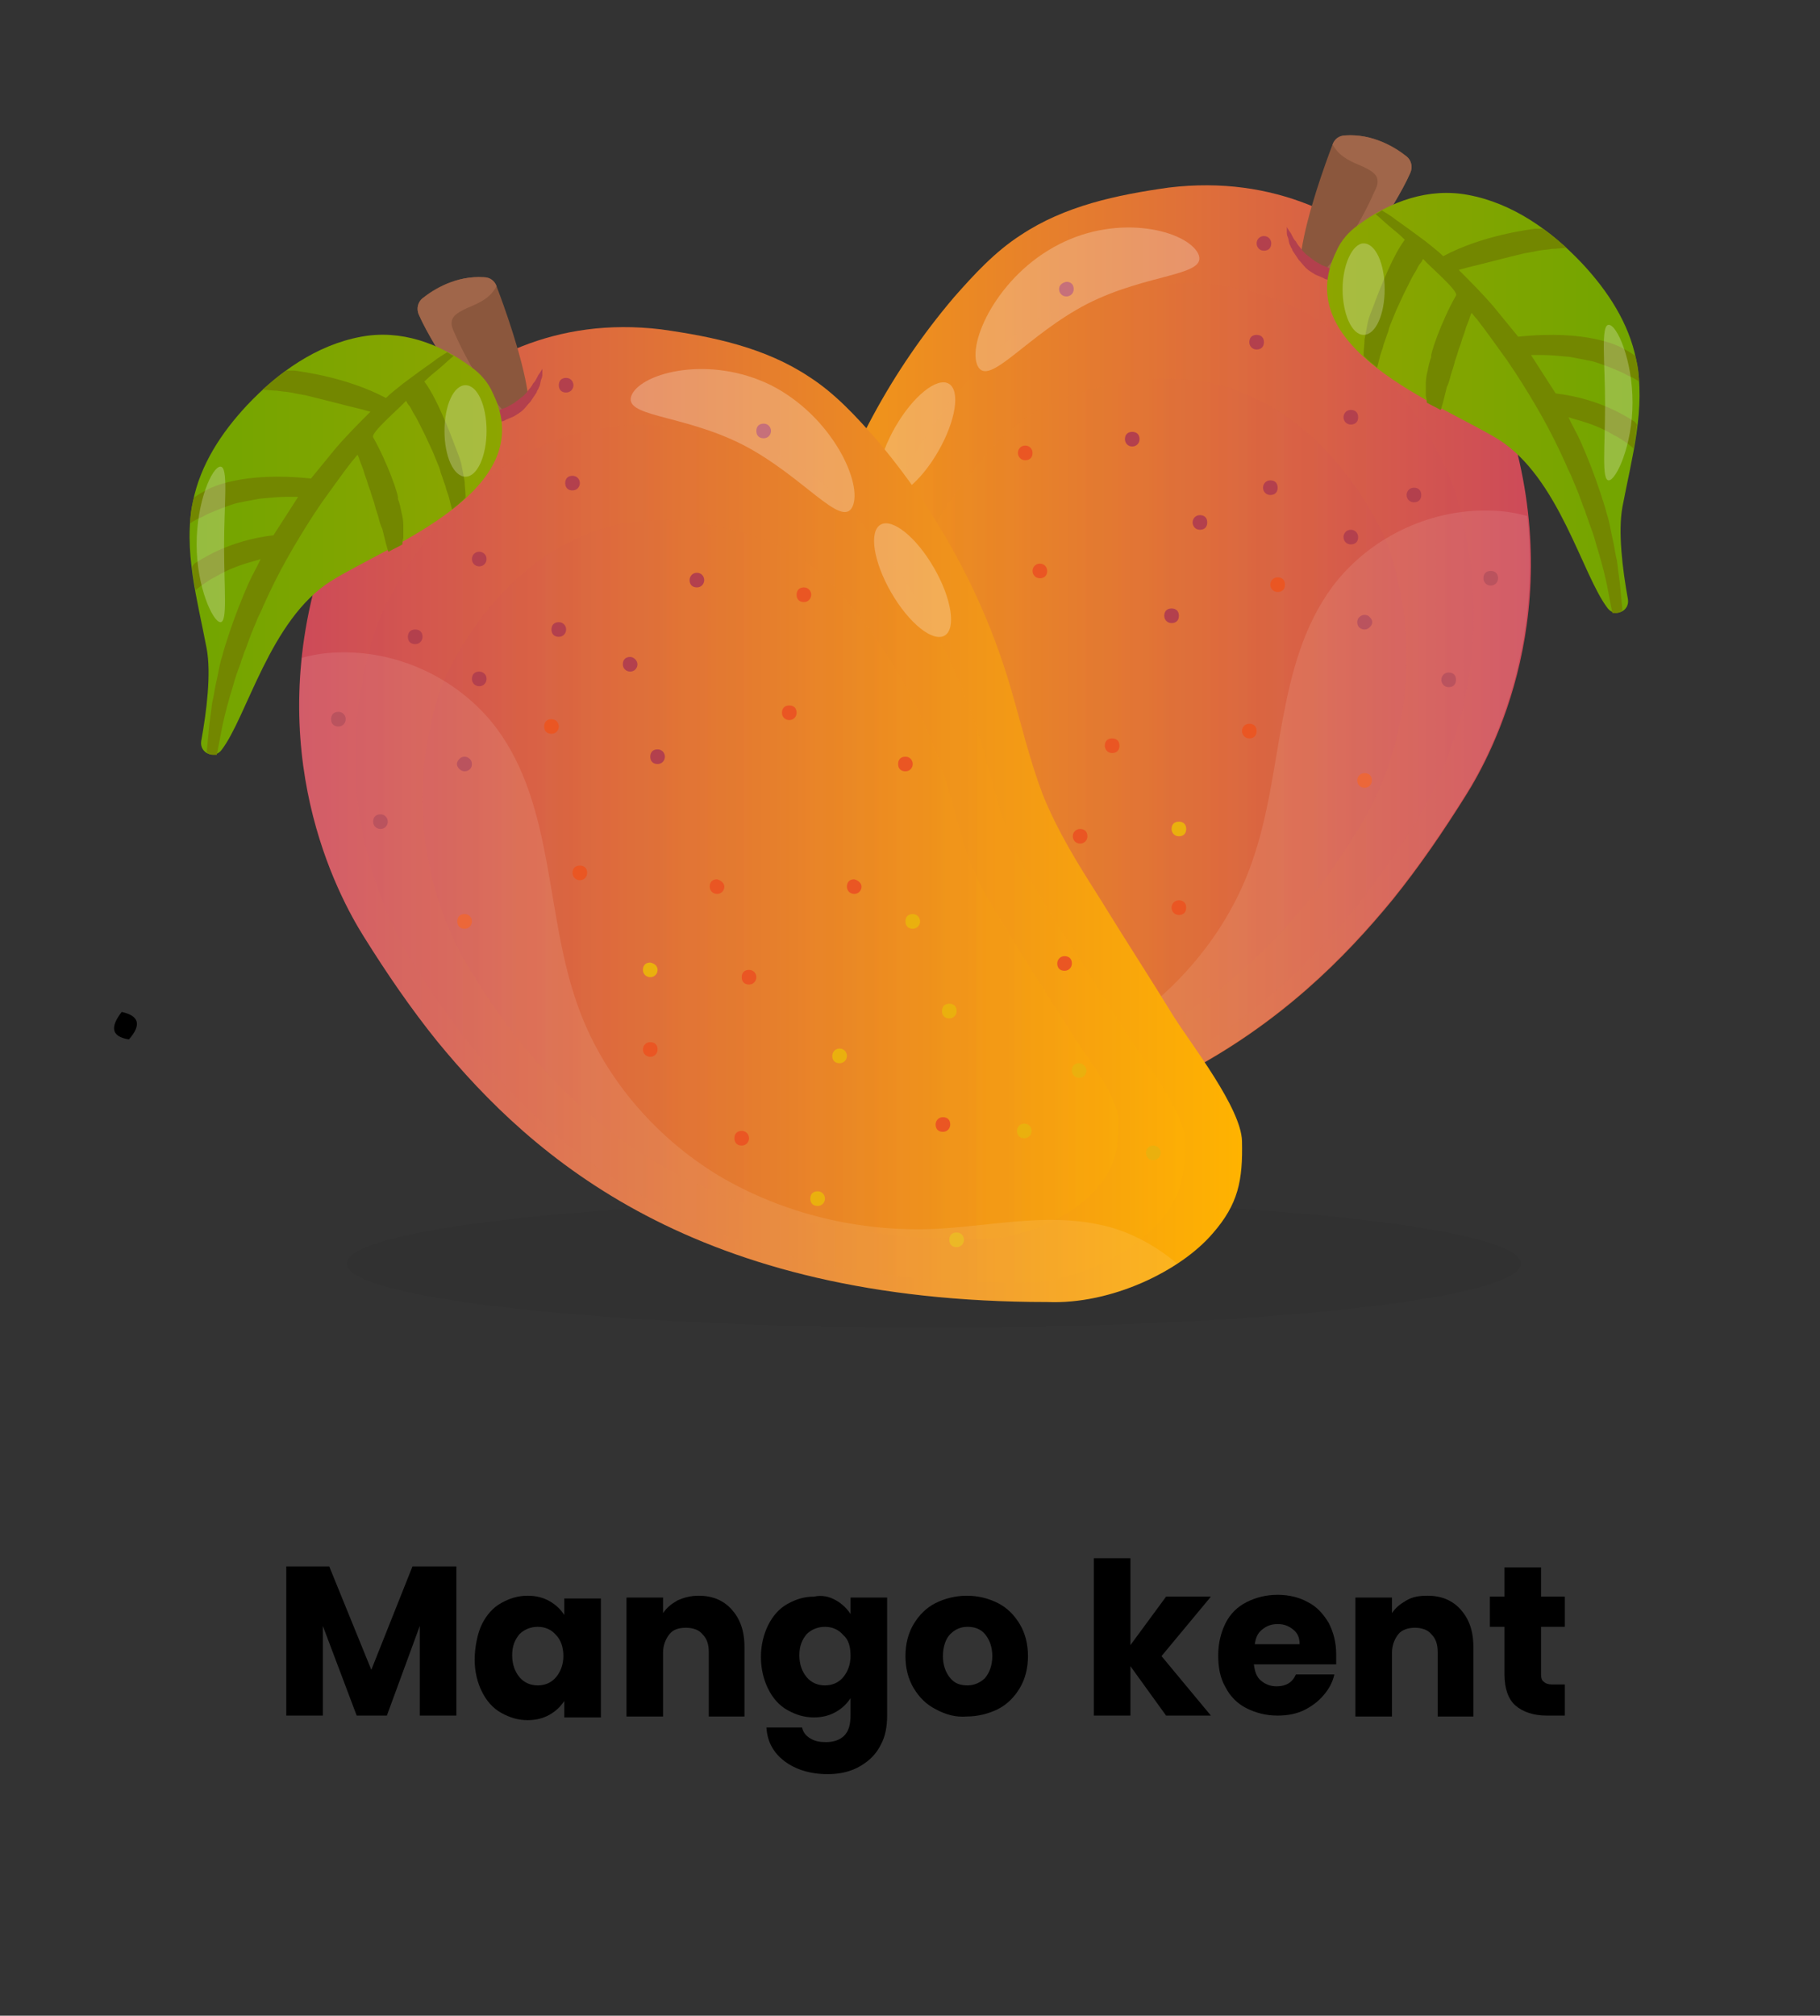 <?xml version="1.0" encoding="utf-8"?>
<!-- Generator: Adobe Illustrator 26.5.0, SVG Export Plug-In . SVG Version: 6.00 Build 0)  -->
<svg version="1.1" id="Capa_1" xmlns="http://www.w3.org/2000/svg" xmlns:xlink="http://www.w3.org/1999/xlink" x="0px" y="0px"
	 width="199px" height="220.3px" viewBox="0 0 199 220.3" style="enable-background:new 0 0 199 220.3;" xml:space="preserve">
<rect x="0" y="0" width="199" height="220.3" fill="#333333" stroke="none"/>
<style type="text/css">
	.st0{opacity:5.000000e-02;}
	.st1{fill:url(#SVGID_1_);}
	.st2{opacity:0.2;}
	.st3{fill:url(#SVGID_00000139277090485173214030000006851272888784841870_);}
	.st4{fill:url(#SVGID_00000176743380140752881640000001918637796615801527_);}
	.st5{fill:#B3404D;}
	.st6{fill:#EA5623;}
	.st7{fill:#EAB00E;}
	.st8{opacity:0.1;}
	.st9{fill:#FFFFFF;}
	.st10{fill:#8B573D;}
	.st11{fill:#A0664A;}
	.st12{opacity:0.25;fill:#FFFFFF;}
	.st13{fill:url(#SVGID_00000172433926208042729930000013103774387372381327_);}
	.st14{fill:#738700;}
	.st15{fill:url(#SVGID_00000014634006488377884550000000399344752871328677_);}
	.st16{fill:url(#SVGID_00000141443288355802205960000008536215265873492641_);}
	.st17{fill:url(#SVGID_00000149345172086160148070000000137749377455726525_);}
	.st18{fill:url(#SVGID_00000165917141504971806790000009714356297402895241_);}
</style>
<path d="M197.1-5.3c-0.5,2.2,0.3,2.9,2.4,1.9C200-5.6,199.2-6.3,197.1-5.3z"/>
<path d="M13.3,110.6c1.9,0.4,2.2,1.4,0.8,3C12.2,113.3,12,112.3,13.3,110.6z"/>
<ellipse class="st0" cx="102.1" cy="138.1" rx="64.2" ry="7"/>
<g>
	<g>
		<g>
			
				<linearGradient id="SVGID_1_" gradientUnits="userSpaceOnUse" x1="-47.722" y1="73.57" x2="55.396" y2="73.57" gradientTransform="matrix(-1 0 0 1 119.603 0)">
				<stop  offset="0" style="stop-color:#CD4A59"/>
				<stop  offset="1" style="stop-color:#FFB300"/>
			</linearGradient>
			<path class="st1" d="M164.8,45.6c6.8,21-1.6,36.7-4.5,41.3c-2.5,4-5.1,7.8-8,11.4c-10.5,12.8-28.2,28.5-66.7,28.5
				c-7,0.3-14.6-3.4-18.1-7.5c-2.8-3.2-3.3-5.8-3.2-10.1c0.1-3.6,5.5-10.5,7.4-13.5c2.7-4.4,5.5-8.7,8.2-13.1
				c2.3-3.6,4.6-7.3,6.2-11.3c1.4-3.7,2.3-7.5,3.4-11.3c2.9-10.1,8-19.5,14.8-27.5c2.2-2.5,4.5-5,7.3-6.8c4.8-3.2,10.5-4.4,16.2-5.2
				C151,17.7,162.5,39.3,164.8,45.6z"/>
		</g>
		<g class="st2">
			
				<linearGradient id="SVGID_00000135662514446249716190000006519186007380417924_" gradientUnits="userSpaceOnUse" x1="-41.553" y1="77.756" x2="49.227" y2="77.756" gradientTransform="matrix(-1 0 0 1 119.603 0)">
				<stop  offset="0" style="stop-color:#CD4A59"/>
				<stop  offset="1" style="stop-color:#FFB300"/>
			</linearGradient>
			<path style="fill:url(#SVGID_00000135662514446249716190000006519186007380417924_);" d="M158.9,53.1c5.9,18.5-1.4,32.3-3.9,36.4
				c-2.2,3.5-4.5,6.9-7.1,10.1c-9.3,11.2-24.8,25.1-58.7,25.1c-6.2,0.3-12.8-3-15.9-6.6c-2.5-2.8-2.9-5.1-2.9-8.9
				c0-3.2,4.8-9.2,6.5-11.9c2.4-3.8,4.8-7.7,7.3-11.5c2-3.2,4-6.4,5.4-9.9c1.3-3.2,2-6.6,3-9.9c2.6-8.8,7.1-17.1,13-24.2
				c1.9-2.2,4-4.4,6.4-6c4.2-2.8,9.2-3.9,14.2-4.6C146.7,28.6,156.9,47.6,158.9,53.1z"/>
		</g>
		<g class="st2">
			
				<linearGradient id="SVGID_00000165945248649165785900000018087259070725686167_" gradientUnits="userSpaceOnUse" x1="-34.229" y1="80.68" x2="41.903" y2="80.68" gradientTransform="matrix(-1 0 0 1 119.603 0)">
				<stop  offset="0" style="stop-color:#CD4A59"/>
				<stop  offset="1" style="stop-color:#FFB300"/>
			</linearGradient>
			<path style="fill:url(#SVGID_00000165945248649165785900000018087259070725686167_);" d="M151.9,60c5,15.5-1.2,27.1-3.3,30.5
				c-1.8,2.9-3.7,5.8-5.9,8.4c-7.8,9.4-20.8,21-49.3,21c-5.2,0.2-10.8-2.5-13.3-5.5c-2.1-2.4-2.4-4.3-2.4-7.4c0-2.7,4-7.7,5.4-10
				c2-3.2,4.1-6.4,6.1-9.7c1.7-2.7,3.4-5.4,4.6-8.3c1.1-2.7,1.7-5.6,2.5-8.3c2.2-7.4,5.9-14.4,10.9-20.3c1.6-1.9,3.3-3.7,5.4-5
				c3.5-2.3,7.8-3.3,11.9-3.9C141.7,39.5,150.2,55.4,151.9,60z"/>
		</g>
		<path class="st5" d="M137.4,26.6c0,0.4,0.3,0.8,0.8,0.8s0.8-0.3,0.8-0.8c0-0.4-0.3-0.8-0.8-0.8S137.4,26.2,137.4,26.6z"/>
		<path class="st5" d="M136.6,37.4c0,0.4,0.3,0.8,0.8,0.8s0.8-0.3,0.8-0.8s-0.3-0.8-0.8-0.8S136.6,36.9,136.6,37.4z"/>
		<path class="st6" d="M112.9,62.4c0,0.4,0.3,0.8,0.8,0.8s0.8-0.3,0.8-0.8c0-0.4-0.3-0.8-0.8-0.8S112.9,62,112.9,62.4z"/>
		<path class="st6" d="M135.8,79.9c0,0.4,0.3,0.8,0.8,0.8s0.8-0.3,0.8-0.8s-0.3-0.8-0.8-0.8S135.8,79.5,135.8,79.9z"/>
		<path class="st6" d="M128.1,99.2c0,0.4,0.3,0.8,0.8,0.8s0.8-0.3,0.8-0.8s-0.3-0.8-0.8-0.8S128.1,98.8,128.1,99.2z"/>
		<path class="st6" d="M148.4,85.3c0,0.4,0.3,0.8,0.8,0.8c0.4,0,0.8-0.3,0.8-0.8s-0.3-0.8-0.8-0.8C148.8,84.5,148.4,84.8,148.4,85.3
			z"/>
		<path class="st6" d="M111.3,49.5c0,0.4,0.3,0.8,0.8,0.8s0.8-0.3,0.8-0.8c0-0.4-0.3-0.8-0.8-0.8S111.3,49.1,111.3,49.5z"/>
		<path class="st6" d="M100.2,68.1c0,0.4,0.3,0.8,0.8,0.8s0.8-0.3,0.8-0.8s-0.3-0.8-0.8-0.8S100.2,67.6,100.2,68.1z"/>
		<path class="st6" d="M138.9,63.9c0,0.4,0.3,0.8,0.8,0.8s0.8-0.3,0.8-0.8s-0.3-0.8-0.8-0.8S138.9,63.5,138.9,63.9z"/>
		<path class="st6" d="M120.8,81.5c0,0.4,0.3,0.8,0.8,0.8s0.8-0.3,0.8-0.8s-0.3-0.8-0.8-0.8S120.8,81,120.8,81.5z"/>
		<path class="st7" d="M95.4,95c0,0.4,0.3,0.8,0.8,0.8s0.8-0.3,0.8-0.8s-0.3-0.8-0.8-0.8S95.4,94.6,95.4,95z"/>
		<path class="st7" d="M94.6,120c0,0.4,0.3,0.8,0.8,0.8s0.8-0.3,0.8-0.8s-0.3-0.8-0.8-0.8S94.6,119.6,94.6,120z"/>
		<path class="st7" d="M87.2,108.2c0,0.4,0.3,0.8,0.8,0.8s0.8-0.3,0.8-0.8c0-0.4-0.3-0.8-0.8-0.8S87.2,107.7,87.2,108.2z"/>
		<path class="st7" d="M81.2,101.5c0,0.4,0.3,0.8,0.8,0.8s0.8-0.3,0.8-0.8c0-0.4-0.3-0.8-0.8-0.8S81.2,101.1,81.2,101.5z"/>
		<path class="st7" d="M128.1,90.6c0,0.4,0.3,0.8,0.8,0.8s0.8-0.3,0.8-0.8s-0.3-0.8-0.8-0.8S128.1,90.1,128.1,90.6z"/>
		<path class="st7" d="M107.4,100c0,0.4,0.3,0.8,0.8,0.8c0.4,0,0.8-0.3,0.8-0.8s-0.3-0.8-0.8-0.8C107.8,99.2,107.4,99.5,107.4,100z"
			/>
		<path class="st7" d="M109.8,115.5c0,0.4,0.3,0.8,0.8,0.8s0.8-0.3,0.8-0.8s-0.3-0.8-0.8-0.8S109.8,115.1,109.8,115.5z"/>
		<path class="st7" d="M73.2,110.5c0,0.4,0.3,0.8,0.8,0.8s0.8-0.3,0.8-0.8c0-0.4-0.3-0.8-0.8-0.8S73.2,110.1,73.2,110.5z"/>
		<path class="st7" d="M99.4,85.3c0,0.4,0.3,0.8,0.8,0.8s0.8-0.3,0.8-0.8s-0.3-0.8-0.8-0.8S99.4,84.8,99.4,85.3z"/>
		<path class="st6" d="M117.3,91.4c0,0.4,0.3,0.8,0.8,0.8c0.4,0,0.8-0.3,0.8-0.8s-0.3-0.8-0.8-0.8C117.7,90.6,117.3,90.9,117.3,91.4
			z"/>
		<path class="st6" d="M96.2,107.4c0,0.4,0.3,0.8,0.8,0.8c0.4,0,0.8-0.3,0.8-0.8c0-0.4-0.3-0.8-0.8-0.8
			C96.5,106.6,96.2,107,96.2,107.4z"/>
		<path class="st6" d="M105.9,81.5c0,0.4,0.3,0.8,0.8,0.8s0.8-0.3,0.8-0.8s-0.3-0.8-0.8-0.8S105.9,81,105.9,81.5z"/>
		<path class="st6" d="M82.8,89.8c0,0.4,0.3,0.8,0.8,0.8c0.4,0,0.8-0.3,0.8-0.8c0-0.4-0.3-0.8-0.8-0.8C83.1,89,82.8,89.4,82.8,89.8z
			"/>
		<path class="st6" d="M118.1,109c0,0.4,0.3,0.8,0.8,0.8c0.4,0,0.8-0.3,0.8-0.8s-0.3-0.8-0.8-0.8C118.5,108.2,118.1,108.5,118.1,109
			z"/>
		<path class="st5" d="M146.9,58.7c0,0.4,0.3,0.8,0.8,0.8s0.8-0.3,0.8-0.8c0-0.4-0.3-0.8-0.8-0.8S146.9,58.3,146.9,58.7z"/>
		<path class="st5" d="M152.3,33.5c0,0.4,0.3,0.8,0.8,0.8s0.8-0.3,0.8-0.8s-0.3-0.8-0.8-0.8S152.3,33,152.3,33.5z"/>
		<path class="st5" d="M115.8,31.6c0,0.4,0.3,0.8,0.8,0.8c0.4,0,0.8-0.3,0.8-0.8s-0.3-0.8-0.8-0.8C116.1,30.9,115.8,31.2,115.8,31.6
			z"/>
		<path class="st5" d="M153.8,54.1c0,0.4,0.3,0.8,0.8,0.8s0.8-0.3,0.8-0.8s-0.3-0.8-0.8-0.8S153.8,53.7,153.8,54.1z"/>
		<path class="st5" d="M148.8,68.7c0.4,0.2,0.8,0.1,1.1-0.3s0.1-0.8-0.3-1.1c-0.4-0.2-0.8-0.1-1.1,0.3
			C148.3,68,148.4,68.5,148.8,68.7z"/>
		<path class="st5" d="M162.2,63.2c0,0.4,0.3,0.8,0.8,0.8c0.4,0,0.8-0.3,0.8-0.8s-0.3-0.8-0.8-0.8C162.5,62.4,162.2,62.7,162.2,63.2
			z"/>
		<path class="st5" d="M130.4,57.1c0,0.4,0.3,0.8,0.8,0.8s0.8-0.3,0.8-0.8s-0.3-0.8-0.8-0.8S130.4,56.7,130.4,57.1z"/>
		<path class="st5" d="M127.3,67.3c0,0.4,0.3,0.8,0.8,0.8s0.8-0.3,0.8-0.8s-0.3-0.8-0.8-0.8S127.3,66.8,127.3,67.3z"/>
		<path class="st5" d="M146.9,45.6c0,0.4,0.3,0.8,0.8,0.8s0.8-0.3,0.8-0.8s-0.3-0.8-0.8-0.8S146.9,45.2,146.9,45.6z"/>
		<path class="st5" d="M156.8,41.3c0,0.4,0.3,0.8,0.8,0.8s0.8-0.3,0.8-0.8s-0.3-0.8-0.8-0.8S156.8,40.9,156.8,41.3z"/>
		<path class="st5" d="M123,48c0,0.4,0.3,0.8,0.8,0.8c0.4,0,0.8-0.3,0.8-0.8s-0.3-0.8-0.8-0.8C123.3,47.2,123,47.5,123,48z"/>
		<path class="st5" d="M138.1,53.3c0,0.4,0.3,0.8,0.8,0.8s0.8-0.3,0.8-0.8s-0.3-0.8-0.8-0.8S138.1,52.9,138.1,53.3z"/>
		<path class="st5" d="M157.6,74.3c0,0.4,0.3,0.8,0.8,0.8s0.8-0.3,0.8-0.8s-0.3-0.8-0.8-0.8S157.6,73.9,157.6,74.3z"/>
		<g class="st8">
			<path class="st9" d="M97.6,118.8c8.3,0.4,16.7-1.6,23.8-5.8c7.1-4.3,12.8-11,15.5-18.8c3.5-9.9,2.5-21.6,8.8-30.1
				c3.9-5.2,10.4-8.4,16.9-8.3c1.5,0,3,0.2,4.4,0.6c1.6,15.5-4.4,26.7-6.8,30.5c-2.5,4-5.1,7.8-8,11.4
				c-10.5,12.8-28.2,28.5-66.7,28.5c-5,0.2-10.3-1.6-14.2-4.2c2.5-2.1,5.5-3.7,8.7-4.3C85.8,117.1,91.7,118.6,97.6,118.8z"/>
		</g>
		<path class="st10" d="M145.7,15.8c-0.8,2.1-2.8,7.6-3.4,11.6c0,0,0.4,3,4.9,2.7c0,0,5.3-7.3,7-11.2c0.3-0.6,0.1-1.4-0.4-1.8
			c-1.2-1-3.7-2.5-6.7-2.3C146.5,14.8,145.9,15.3,145.7,15.8z"/>
		<path class="st11" d="M150.6,19.6c-0.1-0.7-1-1.1-1.6-1.4c-1.2-0.5-2.4-1-3.1-2.1c-0.1-0.1-0.1-0.2-0.2-0.3c0,0,0,0,0,0
			c0.2-0.6,0.7-1,1.4-1c3-0.2,5.4,1.3,6.7,2.3c0.5,0.4,0.7,1.1,0.4,1.8c-1.7,3.9-7,11.2-7,11.2c-1.1,0.1-1.9,0-2.6-0.3
			c2.4-2.6,4.3-5.7,5.7-8.9C150.5,20.5,150.7,20.1,150.6,19.6z"/>
		<path class="st5" d="M140.7,24.8c0,0,0,0.2,0,0.5c0,0.2,0,0.4,0.1,0.6c0.1,0.2,0.1,0.5,0.2,0.8c0.1,0.1,0.1,0.3,0.2,0.4
			c0.1,0.1,0.1,0.3,0.2,0.4c0.2,0.3,0.4,0.6,0.6,0.9c0.3,0.3,0.5,0.6,0.8,0.9c0.3,0.3,0.7,0.5,1,0.7c0.4,0.2,0.8,0.3,1.1,0.5
			c0.4,0.1,0.8,0.2,1.2,0.2c0.4,0,0.7,0,1.1,0c0.3,0,0.7-0.1,0.9-0.1c0.1,0,0.3-0.1,0.4-0.1c0.1,0,0.2-0.1,0.4-0.1
			c0.2-0.1,0.4-0.2,0.6-0.2c0.3-0.1,0.5-0.2,0.5-0.2s-0.2,0-0.5,0c-0.2,0-0.4,0-0.6,0c-0.2,0-0.5,0-0.8-0.1c-0.3,0-0.6-0.1-0.9-0.1
			c-0.3-0.1-0.6-0.1-0.9-0.2c-0.3-0.1-0.6-0.2-1-0.3c-0.3-0.2-0.6-0.2-0.9-0.4c-0.3-0.2-0.6-0.3-0.8-0.5c-0.3-0.2-0.5-0.4-0.8-0.6
			c-0.2-0.2-0.5-0.5-0.6-0.7c-0.2-0.2-0.4-0.5-0.5-0.7c-0.2-0.2-0.3-0.4-0.4-0.6c-0.1-0.2-0.2-0.4-0.3-0.5
			C140.8,25,140.7,24.8,140.7,24.8z"/>
		<path class="st12" d="M115.8,26.7c-6.7,3.4-10.1,10.8-8.9,13.3c1.2,2.4,5.4-3.4,12-6.8c6.7-3.4,13.3-3,12.1-5.5
			C129.7,25.2,122.4,23.3,115.8,26.7z"/>
		<ellipse transform="matrix(0.5 -0.866 0.866 0.5 8.57 110.77)" class="st12" cx="100.2" cy="48" rx="7" ry="2.7"/>
	</g>
	<g>
		
			<linearGradient id="SVGID_00000113339967853185438010000008614358063454369968_" gradientUnits="userSpaceOnUse" x1="-59.66" y1="44.065" x2="-25.507" y2="44.065" gradientTransform="matrix(-1 0 0 1 119.603 0)">
			<stop  offset="0" style="stop-color:#72A500"/>
			<stop  offset="1" style="stop-color:#8DA500"/>
		</linearGradient>
		<path style="fill:url(#SVGID_00000113339967853185438010000008614358063454369968_);" d="M163.8,48c6.7,4.2,9.2,14.9,12,18.5
			c0.8,1,2.4,0.3,2.2-1c-0.6-3.3-1.1-7.4-0.6-10.1c1-5.3,2.6-10.8,1.5-16.1c-0.8-4-3.1-7.5-5.9-10.5c-3.4-3.6-7.6-6.6-12.5-7.5
			c-4.3-0.8-8.5,0.7-12,3.3c-1,0.7-1.9,1.7-2.4,2.9C140.9,38.1,157.4,44.1,163.8,48z"/>
	</g>
	<path class="st14" d="M149.2,37.1c0.1-0.5,0.2-1.1,0.3-1.6c0.1-0.6,0.3-1.1,0.5-1.6c0.2-0.5,2-5.6,3.6-7.7c-0.5-0.5-1.1-1-1.6-1.4
		c-0.6-0.5-1.1-1-1.6-1.4c0.2-0.1,0.4-0.2,0.7-0.4c0.5,0.3,1,0.6,1.5,1c1,0.7,2.1,1.5,3.3,2.4c0.6,0.5,1.3,1,1.9,1.6
		c4.3-2.3,9.4-2.9,10-3c0.3,0,0.6,0,0.9,0c0.9,0.6,1.7,1.3,2.6,2.1c-0.5,0-1.1,0.1-1.6,0.1c-0.5,0.1-1,0.1-1.5,0.2
		c-0.5,0.1-1,0.2-1.6,0.3c-2.1,0.5-4.3,1.1-6,1.5c-0.4,0.1-0.7,0.2-1.1,0.3c0,0,0,0,0.1,0.1c1.2,1.2,2.5,2.5,3.7,3.9
		c0.9,1.1,1.8,2.2,2.7,3.3c7.5-0.8,11,1,11.5,1.3c0.4,0.2,0.9,0.5,1.3,0.8c0,0.1,0.1,0.3,0.1,0.4c0.2,0.8,0.3,1.6,0.3,2.4
		c-0.4-0.3-0.8-0.5-1.3-0.7c-0.5-0.3-1-0.5-1.5-0.7c-0.5-0.2-1-0.4-1.6-0.6c-0.5-0.2-1.1-0.3-1.6-0.4c-0.5-0.1-1.1-0.2-1.6-0.3
		c-1.1-0.1-2.1-0.2-2.9-0.2c-0.4,0-0.9,0-1.2,0c0,0-0.1,0-0.1,0c0.9,1.4,1.8,2.8,2.7,4.2c5.1,0.6,8.1,2.8,8.5,3
		c0.2,0.1,0.3,0.3,0.4,0.4c-0.1,0.9-0.2,1.7-0.4,2.6c-0.2-0.2-0.4-0.3-0.6-0.5c-0.3-0.2-0.6-0.4-0.9-0.6c-0.3-0.2-0.6-0.3-0.9-0.5
		c-1.2-0.7-2.6-1.2-3.7-1.5c-0.4-0.1-0.7-0.2-1-0.3c0.4,0.9,0.9,1.7,1.3,2.6c0.8,1.8,1.5,3.6,2.1,5.4c0.3,0.9,0.6,1.8,0.8,2.6
		c0.3,0.9,0.4,1.7,0.6,2.6c0.2,0.8,0.3,1.7,0.5,2.5c0.1,0.8,0.2,1.6,0.3,2.3c0.1,1.1,0.2,2.1,0.3,3.1c-0.2,0.2-0.4,0.3-0.7,0.3
		c-0.1,0-0.2,0-0.4,0c-0.2-1-0.4-2-0.6-3.1c-0.3-1.4-0.7-2.9-1.2-4.5c-0.2-0.8-0.5-1.6-0.8-2.4c-0.1-0.4-0.3-0.8-0.4-1.2
		c-0.2-0.4-0.3-0.8-0.5-1.3c-0.3-0.9-0.7-1.7-1-2.5c-0.2-0.4-0.4-0.8-0.6-1.3c-0.2-0.4-0.4-0.9-0.6-1.3c-0.8-1.7-1.7-3.4-2.7-5.1
		c-1-1.7-2-3.3-3.1-4.9c-1.1-1.5-2.2-3.1-3.3-4.5c-0.2-0.2-0.4-0.5-0.6-0.7c-0.1,0.2-0.2,0.5-0.3,0.8c-0.1,0.3-0.3,0.7-0.4,1.1
		c-0.1,0.4-0.3,0.8-0.4,1.2c-0.1,0.4-0.3,0.8-0.4,1.2c-0.1,0.4-0.3,0.8-0.4,1.3c-0.1,0.4-0.3,0.9-0.4,1.3c-0.1,0.4-0.2,0.8-0.4,1.2
		c-0.1,0.4-0.2,0.8-0.3,1.2c-0.1,0.4-0.2,0.8-0.3,1.1c0,0.1,0,0.1-0.1,0.2c-0.5-0.3-1-0.5-1.5-0.8c0-0.2,0-0.4-0.1-0.7
		c0-0.4,0-0.9,0-1.4c0-0.5,0.1-1,0.2-1.4c0.1-0.5,0.2-1,0.4-1.5c-0.2-0.1,1.1-3.9,2.7-6.7c0.3-0.5-2.8-3.1-3.6-4
		c-0.1,0.2-0.2,0.4-0.4,0.6c-0.2,0.3-0.3,0.6-0.5,0.9c-0.2,0.3-0.4,0.7-0.6,1.1c-0.2,0.4-0.4,0.8-0.6,1.2c-0.2,0.4-0.4,0.9-0.6,1.3
		c-0.2,0.4-0.4,0.9-0.6,1.4c-0.2,0.5-0.4,0.9-0.5,1.4c-0.2,0.5-0.3,0.9-0.5,1.4c-0.1,0.5-0.3,0.9-0.4,1.3c-0.1,0.4-0.2,0.8-0.3,1.2
		c0,0,0,0.1,0,0.1c-0.5-0.4-1-0.8-1.5-1.3c0-0.1,0-0.2,0-0.3C149.1,38.2,149.2,37.7,149.2,37.1z"/>
	<path class="st12" d="M146.8,31.6c0,2.7,1,5,2.3,5c1.3,0,2.3-2.2,2.3-5s-1-5-2.3-5C147.9,26.6,146.8,28.9,146.8,31.6z"/>
	<path class="st12" d="M175.5,44.2c0,4.7-0.4,8.3,0.4,8.3s2.6-3.8,2.6-8.5c0-4.7-1.7-8.5-2.6-8.5S175.5,39.6,175.5,44.2z"/>
</g>
<g>
	<g>
		<g>
			
				<linearGradient id="SVGID_00000004508276606594153510000010096606808499040141_" gradientUnits="userSpaceOnUse" x1="32.695" y1="89.043" x2="135.812" y2="89.043">
				<stop  offset="0" style="stop-color:#CD4A59"/>
				<stop  offset="1" style="stop-color:#FFB300"/>
			</linearGradient>
			<path style="fill:url(#SVGID_00000004508276606594153510000010096606808499040141_);" d="M35.3,61.1c-6.8,21,1.6,36.7,4.5,41.3
				c2.5,4,5.1,7.8,8,11.4c10.5,12.8,28.2,28.5,66.7,28.5c7,0.3,14.6-3.4,18.1-7.5c2.8-3.2,3.3-5.8,3.2-10.1
				c-0.1-3.6-5.5-10.5-7.4-13.5c-2.7-4.4-5.5-8.7-8.2-13.1c-2.3-3.6-4.6-7.3-6.2-11.3c-1.4-3.7-2.3-7.5-3.4-11.3
				c-2.9-10.1-8-19.5-14.8-27.5c-2.2-2.5-4.5-5-7.3-6.8c-4.8-3.2-10.5-4.4-16.2-5.2C49.1,33.2,37.6,54.8,35.3,61.1z"/>
		</g>
		<g class="st2">
			
				<linearGradient id="SVGID_00000028315119295833501810000001095671687045024182_" gradientUnits="userSpaceOnUse" x1="38.864" y1="93.229" x2="129.644" y2="93.229">
				<stop  offset="0" style="stop-color:#CD4A59"/>
				<stop  offset="1" style="stop-color:#FFB300"/>
			</linearGradient>
			<path style="fill:url(#SVGID_00000028315119295833501810000001095671687045024182_);" d="M41.1,68.6c-5.9,18.5,1.4,32.3,3.9,36.4
				c2.2,3.5,4.5,6.9,7.1,10.1c9.3,11.2,24.8,25.1,58.7,25.1c6.2,0.3,12.8-3,15.9-6.6c2.5-2.8,2.9-5.1,2.9-8.9
				c0-3.2-4.8-9.2-6.5-11.9c-2.4-3.8-4.8-7.7-7.3-11.5c-2-3.2-4-6.4-5.4-9.9c-1.3-3.2-2-6.6-3-9.9c-2.6-8.8-7.1-17.1-13-24.2
				c-1.9-2.2-4-4.4-6.4-6c-4.2-2.8-9.2-3.9-14.2-4.6C53.3,44.1,43.2,63.1,41.1,68.6z"/>
		</g>
		<g class="st2">
			
				<linearGradient id="SVGID_00000150079233609035537930000001414382265392768394_" gradientUnits="userSpaceOnUse" x1="46.188" y1="96.153" x2="122.32" y2="96.153">
				<stop  offset="0" style="stop-color:#CD4A59"/>
				<stop  offset="1" style="stop-color:#FFB300"/>
			</linearGradient>
			<path style="fill:url(#SVGID_00000150079233609035537930000001414382265392768394_);" d="M48.1,75.5c-5,15.5,1.2,27.1,3.3,30.5
				c1.8,2.9,3.7,5.8,5.9,8.4c7.8,9.4,20.8,21,49.3,21c5.2,0.2,10.8-2.5,13.3-5.5c2.1-2.4,2.4-4.3,2.4-7.4c0-2.7-4-7.7-5.4-10
				c-2-3.2-4.1-6.4-6.1-9.7c-1.7-2.7-3.4-5.4-4.6-8.3c-1.1-2.7-1.7-5.6-2.5-8.3c-2.2-7.4-5.9-14.4-10.9-20.3c-1.6-1.9-3.3-3.7-5.4-5
				c-3.5-2.3-7.8-3.3-11.9-3.9C58.3,54.9,49.8,70.9,48.1,75.5z"/>
		</g>
		<path class="st5" d="M62.7,42.1c0,0.4-0.3,0.8-0.8,0.8s-0.8-0.3-0.8-0.8s0.3-0.8,0.8-0.8S62.7,41.7,62.7,42.1z"/>
		<path class="st5" d="M63.4,52.8c0,0.4-0.3,0.8-0.8,0.8s-0.8-0.3-0.8-0.8s0.3-0.8,0.8-0.8S63.4,52.4,63.4,52.8z"/>
		<path class="st6" d="M87.1,77.9c0,0.4-0.3,0.8-0.8,0.8c-0.4,0-0.8-0.3-0.8-0.8s0.3-0.8,0.8-0.8C86.8,77.1,87.1,77.4,87.1,77.9z"/>
		<path class="st6" d="M64.2,95.4c0,0.4-0.3,0.8-0.8,0.8c-0.4,0-0.8-0.3-0.8-0.8s0.3-0.8,0.8-0.8C63.9,94.6,64.2,94.9,64.2,95.4z"/>
		<path class="st6" d="M71.9,114.7c0,0.4-0.3,0.8-0.8,0.8c-0.4,0-0.8-0.3-0.8-0.8c0-0.4,0.3-0.8,0.8-0.8
			C71.6,113.9,71.9,114.2,71.9,114.7z"/>
		<path class="st6" d="M51.6,100.7c0,0.4-0.3,0.8-0.8,0.8s-0.8-0.3-0.8-0.8s0.3-0.8,0.8-0.8S51.6,100.3,51.6,100.7z"/>
		<path class="st6" d="M88.7,65c0,0.4-0.3,0.8-0.8,0.8s-0.8-0.3-0.8-0.8s0.3-0.8,0.8-0.8S88.7,64.6,88.7,65z"/>
		<path class="st6" d="M99.8,83.5c0,0.4-0.3,0.8-0.8,0.8s-0.8-0.3-0.8-0.8s0.3-0.8,0.8-0.8S99.8,83.1,99.8,83.5z"/>
		<path class="st6" d="M61.1,79.4c0,0.4-0.3,0.8-0.8,0.8s-0.8-0.3-0.8-0.8s0.3-0.8,0.8-0.8S61.1,79,61.1,79.4z"/>
		<path class="st6" d="M79.2,96.9c0,0.4-0.3,0.8-0.8,0.8c-0.4,0-0.8-0.3-0.8-0.8s0.3-0.8,0.8-0.8C78.8,96.2,79.2,96.5,79.2,96.9z"/>
		<path class="st7" d="M104.6,110.5c0,0.4-0.3,0.8-0.8,0.8s-0.8-0.3-0.8-0.8s0.3-0.8,0.8-0.8S104.6,110,104.6,110.5z"/>
		<path class="st7" d="M105.4,135.5c0,0.4-0.3,0.8-0.8,0.8s-0.8-0.3-0.8-0.8s0.3-0.8,0.8-0.8S105.4,135.1,105.4,135.5z"/>
		<path class="st7" d="M112.8,123.6c0,0.4-0.3,0.8-0.8,0.8s-0.8-0.3-0.8-0.8c0-0.4,0.3-0.8,0.8-0.8S112.8,123.2,112.8,123.6z"/>
		<path class="st7" d="M118.8,117c0,0.4-0.3,0.8-0.8,0.8c-0.4,0-0.8-0.3-0.8-0.8s0.3-0.8,0.8-0.8C118.4,116.2,118.8,116.6,118.8,117
			z"/>
		<path class="st7" d="M71.9,106c0,0.4-0.3,0.8-0.8,0.8c-0.4,0-0.8-0.3-0.8-0.8s0.3-0.8,0.8-0.8C71.6,105.3,71.9,105.6,71.9,106z"/>
		<path class="st7" d="M92.6,115.4c0,0.4-0.3,0.8-0.8,0.8s-0.8-0.3-0.8-0.8c0-0.4,0.3-0.8,0.8-0.8S92.6,115,92.6,115.4z"/>
		<path class="st7" d="M90.2,131c0,0.4-0.3,0.8-0.8,0.8s-0.8-0.3-0.8-0.8s0.3-0.8,0.8-0.8S90.2,130.6,90.2,131z"/>
		<path class="st7" d="M126.9,126c0,0.4-0.3,0.8-0.8,0.8c-0.4,0-0.8-0.3-0.8-0.8c0-0.4,0.3-0.8,0.8-0.8
			C126.5,125.2,126.9,125.5,126.9,126z"/>
		<path class="st7" d="M100.6,100.7c0,0.4-0.3,0.8-0.8,0.8s-0.8-0.3-0.8-0.8s0.3-0.8,0.8-0.8S100.6,100.3,100.6,100.7z"/>
		<path class="st6" d="M82.7,106.8c0,0.4-0.3,0.8-0.8,0.8s-0.8-0.3-0.8-0.8s0.3-0.8,0.8-0.8S82.7,106.4,82.7,106.8z"/>
		<path class="st6" d="M103.9,122.9c0,0.4-0.3,0.8-0.8,0.8s-0.8-0.3-0.8-0.8c0-0.4,0.3-0.8,0.8-0.8S103.9,122.4,103.9,122.9z"/>
		<path class="st6" d="M94.2,96.9c0,0.4-0.3,0.8-0.8,0.8c-0.4,0-0.8-0.3-0.8-0.8s0.3-0.8,0.8-0.8C93.8,96.2,94.2,96.5,94.2,96.9z"/>
		<path class="st6" d="M117.2,105.3c0,0.4-0.3,0.8-0.8,0.8s-0.8-0.3-0.8-0.8c0-0.4,0.3-0.8,0.8-0.8S117.2,104.8,117.2,105.3z"/>
		<path class="st6" d="M81.9,124.4c0,0.4-0.3,0.8-0.8,0.8s-0.8-0.3-0.8-0.8s0.3-0.8,0.8-0.8S81.9,124,81.9,124.4z"/>
		<path class="st5" d="M53.2,74.2c0,0.4-0.3,0.8-0.8,0.8c-0.4,0-0.8-0.3-0.8-0.8s0.3-0.8,0.8-0.8C52.8,73.4,53.2,73.7,53.2,74.2z"/>
		<path class="st5" d="M47.7,48.9c0,0.4-0.3,0.8-0.8,0.8s-0.8-0.3-0.8-0.8c0-0.4,0.3-0.8,0.8-0.8S47.7,48.5,47.7,48.9z"/>
		<path class="st5" d="M84.3,47.1c0,0.4-0.3,0.8-0.8,0.8s-0.8-0.3-0.8-0.8s0.3-0.8,0.8-0.8S84.3,46.7,84.3,47.1z"/>
		<path class="st5" d="M46.2,69.6c0,0.4-0.3,0.8-0.8,0.8s-0.8-0.3-0.8-0.8s0.3-0.8,0.8-0.8S46.2,69.1,46.2,69.6z"/>
		<path class="st5" d="M51.2,84.2c-0.4,0.2-0.8,0.1-1.1-0.3s-0.1-0.8,0.3-1.1c0.4-0.2,0.8-0.1,1.1,0.3C51.7,83.5,51.6,84,51.2,84.2z
			"/>
		<path class="st5" d="M37.8,78.6c0,0.4-0.3,0.8-0.8,0.8s-0.8-0.3-0.8-0.8s0.3-0.8,0.8-0.8S37.8,78.2,37.8,78.6z"/>
		<path class="st5" d="M69.7,72.6c0,0.4-0.3,0.8-0.8,0.8c-0.4,0-0.8-0.3-0.8-0.8s0.3-0.8,0.8-0.8C69.3,71.8,69.7,72.2,69.7,72.6z"/>
		<path class="st5" d="M72.7,82.7c0,0.4-0.3,0.8-0.8,0.8s-0.8-0.3-0.8-0.8s0.3-0.8,0.8-0.8S72.7,82.3,72.7,82.7z"/>
		<path class="st5" d="M53.2,61.1c0,0.4-0.3,0.8-0.8,0.8c-0.4,0-0.8-0.3-0.8-0.8c0-0.4,0.3-0.8,0.8-0.8
			C52.8,60.3,53.2,60.6,53.2,61.1z"/>
		<path class="st5" d="M43.2,56.8c0,0.4-0.3,0.8-0.8,0.8s-0.8-0.3-0.8-0.8c0-0.4,0.3-0.8,0.8-0.8S43.2,56.4,43.2,56.8z"/>
		<path class="st5" d="M77,63.4c0,0.4-0.3,0.8-0.8,0.8s-0.8-0.3-0.8-0.8c0-0.4,0.3-0.8,0.8-0.8S77,63,77,63.4z"/>
		<path class="st5" d="M61.9,68.8c0,0.4-0.3,0.8-0.8,0.8s-0.8-0.3-0.8-0.8s0.3-0.8,0.8-0.8S61.9,68.4,61.9,68.8z"/>
		<path class="st5" d="M42.4,89.8c0,0.4-0.3,0.8-0.8,0.8c-0.4,0-0.8-0.3-0.8-0.8s0.3-0.8,0.8-0.8C42.1,89,42.4,89.4,42.4,89.8z"/>
		<g class="st8">
			<path class="st9" d="M102.4,134.3c-8.3,0.4-16.7-1.6-23.8-5.8c-7.1-4.3-12.8-11-15.5-18.8c-3.5-9.9-2.5-21.6-8.8-30.1
				c-3.9-5.2-10.4-8.4-16.9-8.3c-1.5,0-3,0.2-4.4,0.6c-1.6,15.5,4.4,26.7,6.8,30.5c2.5,4,5.1,7.8,8,11.4
				c10.5,12.8,28.2,28.5,66.7,28.5c5,0.2,10.3-1.6,14.2-4.2c-2.5-2.1-5.5-3.7-8.7-4.3C114.2,132.6,108.3,134,102.4,134.3z"/>
		</g>
		<path class="st10" d="M54.3,31.3c0.8,2.1,2.8,7.6,3.4,11.6c0,0-0.4,3-4.9,2.7c0,0-5.3-7.3-7-11.2c-0.3-0.6-0.1-1.4,0.4-1.8
			c1.2-1,3.7-2.5,6.7-2.3C53.5,30.3,54.1,30.7,54.3,31.3z"/>
		<path class="st11" d="M49.4,35.1c0.1-0.7,1-1.1,1.6-1.4c1.2-0.5,2.4-1,3.1-2.1c0.1-0.1,0.1-0.2,0.2-0.3c0,0,0,0,0,0
			c-0.2-0.6-0.7-1-1.4-1c-3-0.2-5.4,1.3-6.7,2.3c-0.5,0.4-0.7,1.1-0.4,1.8c1.7,3.9,7,11.2,7,11.2c1.1,0.1,1.9,0,2.6-0.3
			c-2.4-2.6-4.3-5.7-5.7-8.9C49.5,36,49.3,35.5,49.4,35.1z"/>
		<path class="st5" d="M59.3,40.3c0,0,0,0.2,0,0.5c0,0.2,0,0.4-0.1,0.6c-0.1,0.2-0.1,0.5-0.2,0.8c-0.1,0.1-0.1,0.3-0.2,0.4
			c-0.1,0.1-0.1,0.3-0.2,0.4c-0.2,0.3-0.4,0.6-0.6,0.9c-0.3,0.3-0.5,0.6-0.8,0.9c-0.3,0.3-0.7,0.5-1,0.7c-0.4,0.2-0.8,0.3-1.1,0.5
			c-0.4,0.1-0.8,0.2-1.2,0.2c-0.4,0-0.7,0-1.1,0c-0.3,0-0.7-0.1-0.9-0.1c-0.1,0-0.3-0.1-0.4-0.1c-0.1,0-0.2-0.1-0.4-0.1
			c-0.2-0.1-0.4-0.2-0.6-0.2c-0.3-0.1-0.5-0.2-0.5-0.2s0.2,0,0.5,0c0.2,0,0.4,0,0.6,0c0.2,0,0.5,0,0.8-0.1c0.3,0,0.6-0.1,0.9-0.1
			c0.3-0.1,0.6-0.1,0.9-0.2c0.3-0.1,0.6-0.2,1-0.3c0.3-0.2,0.6-0.2,0.9-0.4c0.3-0.2,0.6-0.3,0.8-0.5c0.3-0.2,0.5-0.4,0.8-0.6
			c0.2-0.2,0.5-0.5,0.6-0.7c0.2-0.2,0.4-0.5,0.5-0.7c0.2-0.2,0.3-0.4,0.4-0.6c0.1-0.2,0.2-0.4,0.3-0.5
			C59.2,40.5,59.3,40.3,59.3,40.3z"/>
		<path class="st12" d="M84.3,42.1c6.7,3.4,10.1,10.8,8.9,13.3c-1.2,2.4-5.4-3.4-12-6.8c-6.7-3.4-13.3-3-12.1-5.5
			C70.3,40.7,77.6,38.8,84.3,42.1z"/>
		<ellipse transform="matrix(0.866 -0.5 0.5 0.866 -18.346 58.401)" class="st12" cx="99.8" cy="63.4" rx="2.7" ry="7"/>
	</g>
	<g>
		
			<linearGradient id="SVGID_00000040544183938521150780000000853656602142562448_" gradientUnits="userSpaceOnUse" x1="20.757" y1="59.538" x2="54.91" y2="59.538">
			<stop  offset="0" style="stop-color:#72A500"/>
			<stop  offset="1" style="stop-color:#8DA500"/>
		</linearGradient>
		<path style="fill:url(#SVGID_00000040544183938521150780000000853656602142562448_);" d="M36.2,63.5c-6.7,4.2-9.2,14.9-12,18.5
			c-0.8,1-2.4,0.3-2.2-1c0.6-3.3,1.1-7.4,0.6-10.1c-1-5.3-2.6-10.8-1.5-16.1c0.8-4,3.1-7.5,5.9-10.5c3.4-3.6,7.6-6.6,12.5-7.5
			c4.3-0.8,8.5,0.7,12,3.3c1,0.7,1.9,1.7,2.4,2.9C59.1,53.6,42.6,59.5,36.2,63.5z"/>
	</g>
	<path class="st14" d="M50.8,52.6c-0.1-0.5-0.2-1.1-0.3-1.6c-0.1-0.6-0.3-1.1-0.5-1.6c-0.2-0.5-2-5.6-3.6-7.7c0.5-0.5,1.1-1,1.6-1.4
		c0.6-0.5,1.1-1,1.6-1.4c-0.2-0.1-0.4-0.2-0.7-0.4c-0.5,0.3-1,0.6-1.5,1c-1,0.7-2.1,1.5-3.3,2.4c-0.6,0.5-1.3,1-1.9,1.6
		c-4.3-2.3-9.4-2.9-10-3c-0.3,0-0.6,0-0.9,0c-0.9,0.6-1.7,1.3-2.6,2.1c0.5,0,1.1,0.1,1.6,0.1c0.5,0.1,1,0.1,1.5,0.2
		c0.5,0.1,1,0.2,1.6,0.3c2.1,0.5,4.3,1.1,6,1.5c0.4,0.1,0.7,0.2,1.1,0.3c0,0,0,0-0.1,0.1c-1.2,1.2-2.5,2.5-3.7,3.9
		c-0.9,1.1-1.8,2.2-2.7,3.3c-7.5-0.8-11,1-11.5,1.3c-0.4,0.2-0.9,0.5-1.3,0.8c0,0.1-0.1,0.3-0.1,0.4c-0.2,0.8-0.3,1.6-0.3,2.4
		c0.4-0.3,0.8-0.5,1.3-0.7c0.5-0.3,1-0.5,1.5-0.7c0.5-0.2,1-0.4,1.6-0.6c0.5-0.2,1.1-0.3,1.6-0.4c0.5-0.1,1.1-0.2,1.6-0.3
		c1.1-0.1,2.1-0.2,2.9-0.2c0.4,0,0.9,0,1.2,0c0.1,0,0.1,0,0.1,0c-0.9,1.4-1.8,2.8-2.7,4.2c-5.1,0.6-8.1,2.8-8.5,3
		c-0.2,0.1-0.3,0.3-0.4,0.4c0.1,0.9,0.2,1.7,0.4,2.6c0.2-0.2,0.4-0.3,0.6-0.5c0.3-0.2,0.6-0.4,0.9-0.6c0.3-0.2,0.6-0.3,0.9-0.5
		c1.2-0.7,2.6-1.2,3.7-1.5c0.4-0.1,0.7-0.2,1-0.3c-0.4,0.9-0.9,1.7-1.3,2.6c-0.8,1.8-1.5,3.6-2.1,5.4c-0.3,0.9-0.6,1.8-0.8,2.6
		c-0.3,0.9-0.4,1.7-0.6,2.6c-0.2,0.8-0.3,1.7-0.5,2.5c-0.1,0.8-0.2,1.6-0.3,2.3c-0.1,1.1-0.2,2.1-0.3,3.1c0.2,0.2,0.4,0.3,0.7,0.3
		c0.1,0,0.2,0,0.4,0c0.2-1,0.4-2,0.6-3.1c0.3-1.4,0.7-2.9,1.2-4.5c0.2-0.8,0.5-1.6,0.8-2.4c0.1-0.4,0.3-0.8,0.4-1.2
		c0.2-0.4,0.3-0.8,0.5-1.3c0.3-0.9,0.7-1.7,1-2.5c0.2-0.4,0.4-0.8,0.6-1.3c0.2-0.4,0.4-0.9,0.6-1.3c0.8-1.7,1.7-3.4,2.7-5.1
		c1-1.7,2-3.3,3.1-4.9c1.1-1.5,2.2-3.1,3.3-4.5c0.2-0.2,0.4-0.5,0.6-0.7c0.1,0.2,0.2,0.5,0.3,0.8c0.1,0.3,0.3,0.7,0.4,1.1
		c0.1,0.4,0.3,0.8,0.4,1.2c0.1,0.4,0.3,0.8,0.4,1.2c0.1,0.4,0.3,0.8,0.4,1.3c0.1,0.4,0.3,0.9,0.4,1.3c0.1,0.4,0.2,0.8,0.4,1.2
		c0.1,0.4,0.2,0.8,0.3,1.2c0.1,0.4,0.2,0.8,0.3,1.1c0,0.1,0,0.1,0.1,0.2c0.5-0.3,1-0.5,1.5-0.8c0-0.2,0-0.4,0.1-0.7
		c0-0.4,0-0.9,0-1.4c0-0.5-0.1-1-0.2-1.4c-0.1-0.5-0.2-1-0.4-1.5c0.2-0.1-1.1-3.9-2.7-6.7c-0.3-0.5,2.8-3.1,3.6-4
		c0.1,0.2,0.2,0.4,0.4,0.6c0.2,0.3,0.3,0.6,0.5,0.9c0.2,0.3,0.4,0.7,0.6,1.1c0.2,0.4,0.4,0.8,0.6,1.2c0.2,0.4,0.4,0.9,0.6,1.3
		c0.2,0.4,0.4,0.9,0.6,1.4c0.2,0.5,0.4,0.9,0.5,1.4c0.2,0.5,0.3,0.9,0.5,1.4c0.1,0.5,0.3,0.9,0.4,1.3c0.1,0.4,0.2,0.8,0.3,1.2
		c0,0,0,0.1,0,0.1c0.5-0.4,1-0.8,1.5-1.3c0-0.1,0-0.2,0-0.3C50.9,53.6,50.8,53.1,50.8,52.6z"/>
	<path class="st12" d="M53.2,47.1c0,2.7-1,5-2.3,5s-2.3-2.2-2.3-5s1-5,2.3-5S53.2,44.3,53.2,47.1z"/>
	<path class="st12" d="M24.5,59.7c0,4.7,0.4,8.3-0.4,8.3c-0.8,0-2.6-3.8-2.6-8.5c0-4.7,1.7-8.5,2.6-8.5C25,51,24.5,55,24.5,59.7z"/>
</g>
<g>
	<path d="M49.9,171.2v16.3h-4v-9.8l-3.6,9.8H39l-3.7-9.8v9.8h-4v-16.3h4.7l4.6,11.3l4.5-11.3H49.9z"/>
	<path d="M52.7,177.5c0.5-1,1.2-1.8,2.1-2.3c0.9-0.5,1.8-0.8,2.9-0.8c0.9,0,1.7,0.2,2.4,0.6c0.7,0.4,1.2,0.9,1.6,1.5v-1.8h4v13h-4
		v-1.8c-0.4,0.6-0.9,1.1-1.6,1.5c-0.7,0.4-1.5,0.6-2.4,0.6c-1.1,0-2-0.3-2.9-0.8c-0.9-0.5-1.6-1.3-2.1-2.3c-0.5-1-0.8-2.2-0.8-3.5
		S52.2,178.5,52.7,177.5z M60.8,178.7c-0.5-0.6-1.2-0.9-2-0.9s-1.5,0.3-2,0.8c-0.5,0.6-0.8,1.3-0.8,2.3c0,1,0.3,1.8,0.8,2.4
		c0.5,0.6,1.2,0.9,2,0.9s1.5-0.3,2-0.9c0.5-0.6,0.8-1.4,0.8-2.3C61.6,180,61.3,179.2,60.8,178.7z"/>
	<path d="M80,175.9c0.9,1,1.4,2.3,1.4,4.1v7.6h-3.9v-7c0-0.9-0.2-1.5-0.7-2c-0.4-0.5-1.1-0.7-1.8-0.7c-0.8,0-1.4,0.2-1.8,0.7
		c-0.4,0.5-0.7,1.2-0.7,2v7h-4v-13h4v1.7c0.4-0.6,0.9-1,1.6-1.4c0.7-0.3,1.4-0.5,2.3-0.5C77.9,174.4,79.1,174.9,80,175.9z"/>
	<path d="M91.4,174.9c0.7,0.4,1.2,0.9,1.6,1.5v-1.8h4v12.9c0,1.2-0.2,2.3-0.7,3.2c-0.5,1-1.2,1.7-2.2,2.3c-1,0.6-2.2,0.9-3.6,0.9
		c-1.9,0-3.5-0.5-4.7-1.4c-1.2-0.9-1.9-2.1-2-3.7h3.9c0.1,0.5,0.4,0.9,0.9,1.2c0.5,0.3,1,0.4,1.7,0.4c0.8,0,1.5-0.2,2-0.7
		c0.5-0.5,0.7-1.2,0.7-2.3v-1.8c-0.4,0.6-0.9,1.1-1.6,1.5c-0.7,0.4-1.5,0.6-2.4,0.6c-1.1,0-2-0.3-2.9-0.8c-0.9-0.5-1.6-1.3-2.1-2.3
		c-0.5-1-0.8-2.2-0.8-3.5s0.3-2.5,0.8-3.5c0.5-1,1.2-1.8,2.1-2.3c0.9-0.5,1.8-0.8,2.9-0.8C89.9,174.3,90.7,174.5,91.4,174.9z
		 M92.2,178.7c-0.5-0.6-1.2-0.9-2-0.9c-0.8,0-1.5,0.3-2,0.8c-0.5,0.6-0.8,1.3-0.8,2.3c0,1,0.3,1.8,0.8,2.4c0.5,0.6,1.2,0.9,2,0.9
		c0.8,0,1.5-0.3,2-0.9c0.5-0.6,0.8-1.4,0.8-2.3C93,180,92.8,179.2,92.2,178.7z"/>
	<path d="M102.3,186.8c-1-0.5-1.8-1.3-2.4-2.3c-0.6-1-0.9-2.2-0.9-3.5c0-1.3,0.3-2.5,0.9-3.5c0.6-1,1.4-1.8,2.4-2.3
		c1-0.5,2.2-0.8,3.4-0.8c1.3,0,2.4,0.3,3.4,0.8c1,0.5,1.8,1.3,2.4,2.3c0.6,1,0.9,2.2,0.9,3.5c0,1.3-0.3,2.5-0.9,3.5
		c-0.6,1-1.4,1.8-2.4,2.3c-1,0.5-2.2,0.8-3.4,0.8C104.5,187.7,103.4,187.4,102.3,186.8z M107.7,183.4c0.5-0.6,0.8-1.4,0.8-2.4
		c0-1-0.3-1.8-0.8-2.4c-0.5-0.6-1.2-0.8-1.9-0.8c-0.8,0-1.4,0.3-1.9,0.8c-0.5,0.5-0.8,1.4-0.8,2.4c0,1,0.3,1.8,0.8,2.4
		c0.5,0.6,1.1,0.8,1.9,0.8C106.5,184.2,107.2,183.9,107.7,183.4z"/>
	<path d="M127.5,187.5l-3.9-5.4v5.4h-4v-17.2h4v9.5l3.9-5.3h4.9L127,181l5.4,6.5H127.5z"/>
	<path d="M146.1,181.9h-9c0.1,0.8,0.3,1.4,0.8,1.8c0.5,0.4,1,0.6,1.7,0.6c1,0,1.7-0.4,2.1-1.3h4.2c-0.2,0.9-0.6,1.6-1.2,2.3
		c-0.6,0.7-1.3,1.2-2.1,1.6s-1.8,0.6-2.9,0.6c-1.3,0-2.4-0.3-3.4-0.8c-1-0.5-1.8-1.3-2.3-2.3c-0.6-1-0.8-2.2-0.8-3.5
		c0-1.3,0.3-2.5,0.8-3.5c0.5-1,1.3-1.8,2.3-2.3c1-0.5,2.1-0.8,3.4-0.8c1.3,0,2.4,0.3,3.3,0.8c1,0.5,1.7,1.3,2.3,2.3
		c0.5,1,0.8,2.1,0.8,3.4C146.1,181.2,146.1,181.5,146.1,181.9z M142.1,179.7c0-0.7-0.2-1.2-0.7-1.6c-0.5-0.4-1-0.6-1.7-0.6
		c-0.7,0-1.2,0.2-1.7,0.6c-0.5,0.4-0.7,0.9-0.8,1.6H142.1z"/>
	<path d="M159.7,175.9c0.9,1,1.4,2.3,1.4,4.1v7.6h-3.9v-7c0-0.9-0.2-1.5-0.7-2c-0.4-0.5-1.1-0.7-1.8-0.7s-1.4,0.2-1.8,0.7
		s-0.7,1.2-0.7,2v7h-4v-13h4v1.7c0.4-0.6,0.9-1,1.6-1.4s1.4-0.5,2.3-0.5C157.6,174.4,158.8,174.9,159.7,175.9z"/>
	<path d="M171.1,184.1v3.4h-2c-1.4,0-2.6-0.4-3.4-1.1c-0.8-0.7-1.2-1.9-1.2-3.4v-5.2h-1.6v-3.3h1.6v-3.2h4v3.2h2.6v3.3h-2.6v5.2
		c0,0.4,0.1,0.7,0.3,0.8c0.2,0.2,0.5,0.3,0.9,0.3H171.1z"/>
</g>
</svg>
